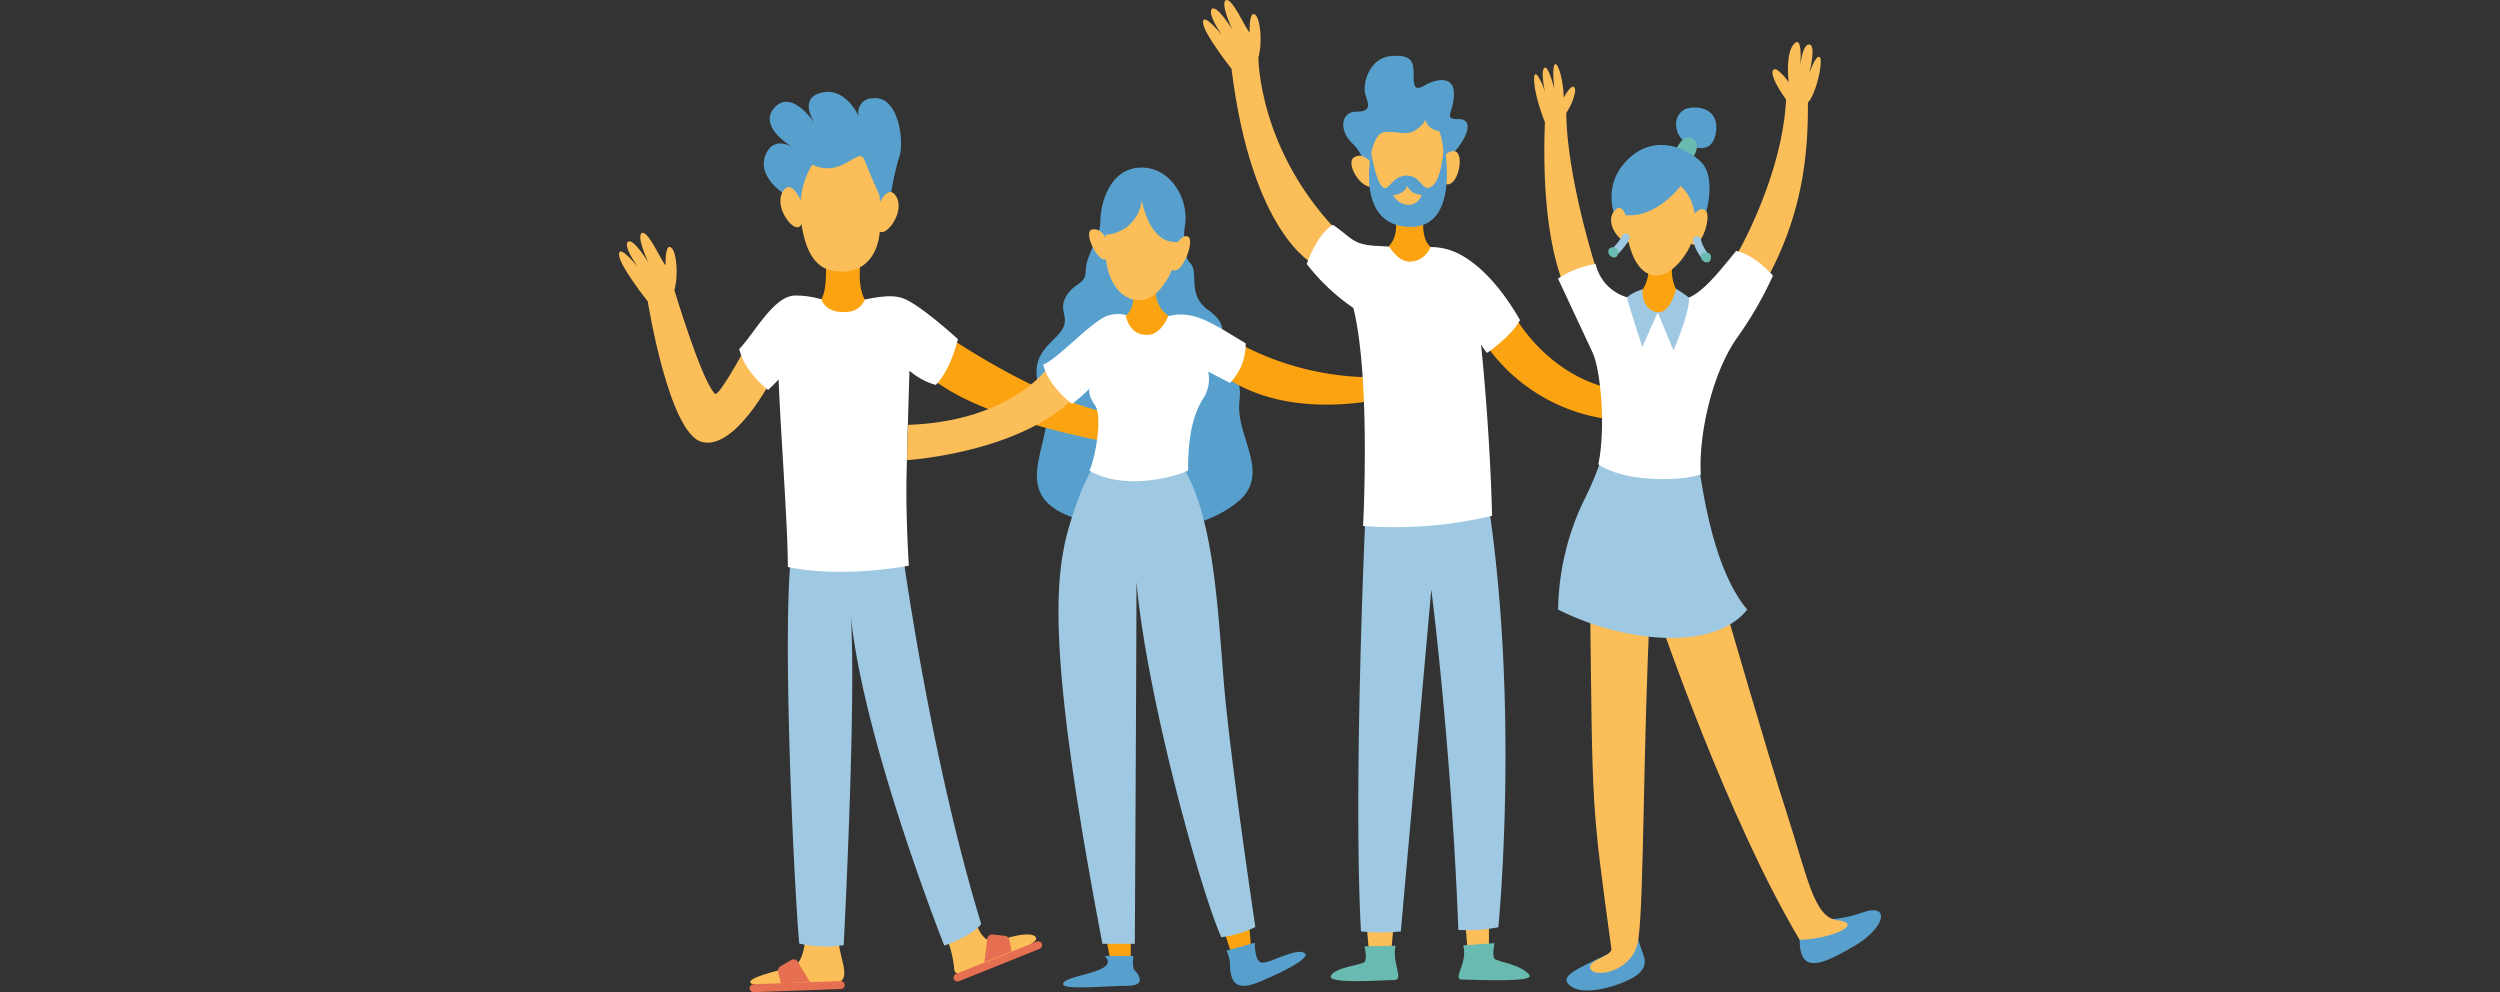<svg id="Ebene_1" data-name="Ebene 1" xmlns="http://www.w3.org/2000/svg" viewBox="0 0 320 127"><rect x="0" y="0" width="320" height="127" fill="#333333" stroke="none"/><defs><style>.cls-1{fill:#57a0cd;}.cls-2{fill:#fca311;}.cls-3{fill:#fcbe58;}.cls-4{fill:#9fc9e2;}.cls-5{fill:#fff;}.cls-6{fill:#e76f51;}.cls-7{fill:#69bab0;}.cls-8{fill:none;stroke:#9fc9e2;stroke-linecap:round;stroke-miterlimit:10;}</style></defs><title>10</title><path class="cls-1" d="M135.22,43.098c2.268-2.268.11-3.011,1.164-5.018s2.6-1.516,2.6-3.483,1.857-4.155,1.857-6.233,1.074-6.915,5.3-6.915c3.774,0,6.102,4.145,5.53,7.437,0,0-.562,3.533.662,4.768s-.492,4.015,2.308,6.022,1.586,3.182,1.666,5.641,2.871,1.626,2.339,6.082,4.205,9.234-.231,12.857c-5.018,4.105-13.68,4.627-21.208,1.937-8.883-3.182-1.445-10.438-3.633-15.126S133.665,44.654,135.22,43.098Z"/><polygon class="cls-2" points="141.704 120.664 144.736 120.664 144.736 122.702 142.086 122.702 141.704 120.664"/><polygon class="cls-2" points="156.68 119.148 157.743 122.461 160.152 121.487 159.811 117.442 156.68 119.148"/><path class="cls-2" d="M158.767,44.062a36.364,36.364,0,0,0,19.622,4.135v2.499S165.763,54.4,156.72,48.197A16.33,16.33,0,0,1,158.767,44.062Z"/><path class="cls-3" d="M107.368,120.473c0,2.118,2.007,5.37-.753,5.37s-9.906.612-10.509,0,2.921-1.516,5.139-2.007,1.817-5.571,1.817-5.571S107.368,118.356,107.368,120.473Z"/><path class="cls-3" d="M121.209,120.172a13.35,13.35,0,0,1,.913,3.684c0,1.385,1.586.803,3.553,0s6.956-2.921,6.956-3.684-1.837-.793-4.597.191-3.342-3.292-3.342-3.292Z"/><path class="cls-4" d="M101.546,69.094h13.761s3.483,26.889,10.288,49.181c-1.094,1.516-4.727,2.76-4.727,2.76S110.6,95.14,108.924,79.021c.672,11.492-.933,41.955-.933,41.955a15.146,15.146,0,0,1-5.691-.201C101.617,113.176,99.88,77.214,101.546,69.094Z"/><path class="cls-3" d="M91.509,50.405c.462.462,3.663-5.43,3.663-5.43l3.603,3.573s-4.657,9.093-8.913,8.03-6.946-17.996-6.946-17.996-3.684-4.607-3.684-6.022,2.479,1.696,2.479,1.696-2.007-2.72-1.345-3.302,2.61,2.61,2.61,2.61-1.596-3.403-.803-3.744,2.499,3.633,3.011,4.135c0-2.007.281-2.72.823-2.178s.883,3.372.311,5.36C86.32,37.096,89.743,48.619,91.509,50.405Z"/><path class="cls-2" d="M121.55,43.219s12.426,8.451,21.329,9.816v3.744s-18.378-3.011-24.56-9.194A14.533,14.533,0,0,1,121.55,43.219Z"/><path class="cls-5" d="M107.92,38.642c2.78,0,5.691-1.365,7.959-.341s6.735,5.109,6.735,5.109-.893,3.914-2.84,5.862a8.913,8.913,0,0,1-3.362-1.817s-.291,9.174-.381,13.911c-.09,5.018.301,11.041.301,11.041s-8.301,1.646-15.487.171c0-5.259-.913-17.013-1.184-24.008-.562.612-1.345,1.345-1.345,1.345s-3.011-2.288-3.694-5.239c1.947-2.007,4.426-6.835,7.156-6.845S105.14,38.622,107.92,38.642Z"/><path class="cls-2" d="M105.702,33.573s.231,3.403-.562,4.727c.341,1.004,1.375,1.777,3.242,1.626a2.549,2.549,0,0,0,2.319-1.586s-1.004-1.445-.532-4.958C110.489,31.154,105.702,33.573,105.702,33.573Z"/><path class="cls-1" d="M113.832,26.517a35.603,35.603,0,0,1,1.235-6.333c.753-1.867,0-8.03-3.332-7.598a1.787,1.787,0,0,0-1.646,2.66s-1.787-4.476-5.279-3.282c-2.66.903-.391,4.015-.391,4.015s-2.901-4.587-5.169-2.319c-2.499,2.499,2.268,5.229,2.268,5.229s-2.549-1.716-3.573,1.064,2.499,5.46,5.34,6.253S113.832,26.517,113.832,26.517Z"/><path class="cls-3" d="M104.949,19.813s-3.252,3.011-2.349,8.923,3.633,6.022,5.37,6.022,4.697-1.134,4.697-6.203-.231-7.558-2.881-9.033A4.306,4.306,0,0,0,104.949,19.813Z"/><path class="cls-3" d="M112.125,26.939s1.415-3.794,2.61-1.756-1.646,5.691-2.389,4.175A2.72,2.72,0,0,1,112.125,26.939Z"/><path class="cls-3" d="M102.791,26.317s-1.415-3.804-2.61-1.766,1.646,5.691,2.379,4.185A2.7,2.7,0,0,0,102.791,26.317Z"/><path class="cls-1" d="M112.667,25.182S111.453,22.533,110.66,20.485s-3.172,3.182-7.708,0,5.47-3.744,5.47-3.744,4.587,1.666,4.587,4.195A26.098,26.098,0,0,1,112.667,25.182Z"/><path class="cls-6" d="M122.072,125.301h0a.542.542,0,0,0,.714.28l.019-.009,10.208-4.095a.542.542,0,0,0,.352-.681l-0-.002h0a.542.542,0,0,0-.723-.251l-10.188,4.085A.552.552,0,0,0,122.072,125.301Z"/><path class="cls-6" d="M126.007,123.153l3.473-1.395-.291-1.475a.622.622,0,0,0-.532-.492l-1.606-.181a.612.612,0,0,0-.672.532Z"/><path class="cls-6" d="M108.131,126.044h0a.532.532,0,0,1-.511.552q-.02.001-.041,0l-11.041.401a.542.542,0,0,1-.592-.482h0a.552.552,0,0,1,.562-.532l10.97-.401a.542.542,0,0,1,.644.415Q108.128,126.02,108.131,126.044Z"/><path class="cls-6" d="M103.684,125.723l-3.744.141-.341-1.506a.612.612,0,0,1,.291-.662l1.385-.813a.602.602,0,0,1,.828.201l.006.009Z"/><path class="cls-4" d="M140.841,58.525s-2.007,2.007-4.015,8.943-2.58,17.374,4.286,53.336h4.145s.211-37.749.211-46.351c1.204,13.971,7.949,38.873,10.85,45.508a13.751,13.751,0,0,0,4.366-1.305s-3.182-21.218-4.015-31.115-1.305-22.091-5.701-28.485A47.766,47.766,0,0,0,140.841,58.525Z"/><path class="cls-1" d="M141.403,122.36h3.674s-.231,1.435.151,1.817,1.696,2.007-.913,2.007-8.22.572-8.24-.211C136.044,124.739,143.601,124.558,141.403,122.36Z"/><path class="cls-1" d="M156.991,121.678l3.633-1.004s-.08,2.308.833,2.529,4.426-1.947,5.52-1.214c.883.602-2.62,2.349-5.631,3.633-2.65,1.124-3.734.582-3.904-1.777A4.587,4.587,0,0,0,156.991,121.678Z"/><path class="cls-3" d="M134.167,47.013s-4.768,6.915-17.926,7.367c-.161,3.433-.13,4.517-.13,4.517s15.055-.943,21.951-8.592a3.011,3.011,0,0,0-3.894-3.292Z"/><path class="cls-5" d="M139.466,49.743s-.331.672.693,2.128,0,6.915-.713,8.361c3.854,2.339,10.037,1.204,12.626,0,0-4.015.522-6.865,1.817-9.033a4.567,4.567,0,0,0,.753-3.643l2.8,1.465a7.217,7.217,0,0,0,2.007-5.069c-4.466-2.72-6.434-4.015-9.234-3.623a19.07,19.07,0,0,1-4.015.371c-1.787,0-2.228-.863-4.256-.341s-6.303,5.41-8.421,6.323C134.277,49.552,137.228,51.7,137.228,51.7A24.73,24.73,0,0,0,139.466,49.743Z"/><path class="cls-2" d="M144.866,37.086a3.202,3.202,0,0,1-.783,3.392c.341,1.004.853,2.379,2.73,2.389s2.73-2.449,2.73-2.449a3.804,3.804,0,0,1-1.586-3.523C148.269,34.657,144.866,37.086,144.866,37.086Z"/><path class="cls-3" d="M146.141,24.871c-3.061,0-4.677,1.777-4.677,6.705s2.409,7.156,4.848,6.815,4.507-4.587,4.507-7.427S149.373,24.871,146.141,24.871Z"/><path class="cls-3" d="M150.406,31.526s1.054-1.857,1.777-1.134-1.245,5.741-2.459,3.784A1.639,1.639,0,0,1,150.406,31.526Z"/><path class="cls-3" d="M141.825,31.074c-.12-.12-.612-1.937-2.007-1.706s1.054,5.018,2.007,3.593S141.825,31.074,141.825,31.074Z"/><path class="cls-1" d="M146.141,25.624s.933,5.751,4.677,5.34c.341-3.483-1.526-7.116-4.677-7.116s-4.677,3.483-4.677,6.203A4.918,4.918,0,0,0,146.141,25.624Z"/><path class="cls-3" d="M157.633,8.802s-3.653-4.597-3.653-5.952,2.439,1.646,2.439,1.646-1.927-2.72-1.305-3.342,2.61,2.61,2.61,2.61S156.138.351,156.93.02s2.499,3.623,3.011,4.135c0-2.007.281-2.72.813-2.178s.883,3.372.321,5.36c0,0-.08,12.105,10.719,22.894-1.245,4.747-3.663,3.573-3.663,3.573S160.253,30,157.633,8.802Z"/><path class="cls-2" d="M193.595,39.987s4.236,8.351,13.54,9.947c0,3.011-.452,3.814-.452,3.814a22.824,22.824,0,0,1-16.641-9.826A46.275,46.275,0,0,0,193.595,39.987Z"/><polygon class="cls-3" points="174.927 118.315 178.389 118.315 178.048 122.109 175.218 121.778 174.927 118.315"/><polygon class="cls-3" points="187.523 117.783 190.584 117.783 190.584 121.487 187.864 121.678 187.523 117.783"/><path class="cls-4" d="M174.756,66.354s-1.566,34.367-.552,52.865a24.69,24.69,0,0,0,5.099,0l3.904-43.771s2.559,19.903,3.463,43.581a20.927,20.927,0,0,0,5.119-.341s2.75-27.682-1.295-54.35C178.841,65.561,174.756,66.354,174.756,66.354Z"/><path class="cls-1" d="M174.756,21.71A5.41,5.41,0,0,0,173.05,18.307c-1.696-1.686-1.415-4.015.582-4.015s1.516-1.004,1.134-2.208.401-4.657,3.292-4.908,2.891,1.004,2.891,2.579.291,1.817,1.475,1.134,3.674-1.375,3.674,1.124-1.475,3.232.622,3.232,1.004,2.67-1.004,4.667S174.756,21.71,174.756,21.71Z"/><path class="cls-7" d="M187.292,121.005l4.015-.281s-.361,1.616,0,2.007,3.403.683,4.456,2.078c.723,1.004-7.237.572-8.602.572S187.925,123.344,187.292,121.005Z"/><path class="cls-7" d="M178.63,121.055l-3.965.07s.351,1.616,0,2.007-3.804.672-4.316,1.777,6.805.532,8.11.532S178.139,123.294,178.63,121.055Z"/><path class="cls-5" d="M167.268,33.794s1.255-3.814,3.352-5.018c2.158,1.506,2.419,2.188,4.135,2.529s2.7,0,5.34.683,1.214-.803,4.497-.231,6.905,3.884,9.967,9.204c-1.084,2.088-4.226,4.216-4.226,4.216a6.454,6.454,0,0,1-.763-1.104s1.134,10.549,1.415,21.951a54.199,54.199,0,0,1-16.511,1.305s1.004-18.95-1.245-27.913A26.095,26.095,0,0,1,167.268,33.794Z"/><path class="cls-2" d="M178.41,26.999h3.864s-.582,3.503.833,4.587a2.891,2.891,0,0,1-2.67,1.907c-1.546,0-2.66-2.007-2.66-2.007C178.982,30.301,178.801,28.173,178.41,26.999Z"/><path class="cls-3" d="M179.142,13.891c-3.252.271-4.135,4.075-3.684,8.2.391,3.573,2.439,6.775,5.199,6.644s4.185-3.633,4.185-7.618S183.91,13.529,179.142,13.891Z"/><path class="cls-3" d="M175.89,21.328s-1.184-2.007-2.549-1.204,1.485,5.149,2.891,3.352S175.89,21.328,175.89,21.328Z"/><path class="cls-1" d="M175.348,20.616s.331-3.382,1.746-3.674,2.85.542,4.085-.271,1.235-1.375,1.235-1.375a2.007,2.007,0,0,0,2.369,1.425c1.887-.401-2.308-3.282-2.308-3.282a10.489,10.489,0,0,0-5.018,0C174.796,14.112,174.284,18.377,175.348,20.616Z"/><path class="cls-3" d="M184.351,20.345s1.696-1.787,2.319-.592-.482,5.219-2.319,3.372a1.726,1.726,0,0,1,0-2.78Z"/><path class="cls-1" d="M175.529,19.521s.502,3.493,1.375,4.356,1.184-1.405,3.152-1.405,1.937,2.329,3.272,1.335,1.516-5.42,1.516-5.42,2.258,10.87-4.466,10.659C173.411,28.826,175.529,19.521,175.529,19.521Z"/><path class="cls-3" d="M180.327,26.226a2.369,2.369,0,0,1-2.007-1.255c.642,0,1.736-.492,1.767-1.255a2.007,2.007,0,0,0,1.897,1.214A1.847,1.847,0,0,1,180.327,26.226Z"/><path class="cls-1" d="M201.254,126.355c2.007,1.275,7.337-.572,8.562-1.787,1.385-1.395.422-2.248-.11-4.286-.06-.241-3.111,1.465-3.824,1.807C201.575,124.137,199.216,125.08,201.254,126.355Z"/><path class="cls-1" d="M232.017,117.332s2.068,1.004,6.424-.552c3.483-1.214,3.011,1.917-1.134,4.336s-6.956,3.623-6.956-.833C230.351,117.553,232.017,117.332,232.017,117.332Z"/><path class="cls-3" d="M203.522,75.638c.321,28.856.151,26.819,2.74,45.849,0,1.004-3.694,1.556-2.519,2.74.873.863,5.38,0,5.962-3.945.723-4.838.622-25.564,1.496-42.356C205.389,75.548,203.522,75.638,203.522,75.638Z"/><path class="cls-3" d="M212.505,79.512s8.662,25.414,17.846,40.77c3.523,0,8.622-2.007,4.768-2.499-2.921-.401-3.764-5.5-6.373-13.58-2.399-7.377-8.03-26.849-8.03-26.849Z"/><path class="cls-4" d="M205.389,57.421a39.386,39.386,0,0,1-2.61,6.554A33.343,33.343,0,0,0,199.437,78.027c8.341,4.195,19.893,5.45,24.209,0-4.637-5.56-5.811-16.33-6.474-20.074S205.389,57.421,205.389,57.421Z"/><path class="cls-3" d="M201.153,38.441s-4.075-5.5-3.403-22.804c-1.586-4.015-1.646-6.745-1.004-6.022a6.534,6.534,0,0,1,1.084,2.489s-.683-2.891-.171-3.403,1.305,2.72,1.305,2.72-.341-2.78.05-3.172,1.134,2.118,1.134,4.266c1.004-1.807,1.475-1.656,1.475-.823a7.477,7.477,0,0,1-1.134,2.76c0,4.818,1.526,12.737,4.085,20.807C202.548,37.247,201.153,38.441,201.153,38.441Z"/><path class="cls-3" d="M222.111,32.961s6.022-10.167,6.504-20.224c-2.419-3.403-1.817-4.155-1.134-3.784a6.123,6.123,0,0,1,1.475,1.596s-.492-3.744.713-4.958.723,3.403.723,3.403.191-3.292,1.174-3.292,0,3.714,0,3.714.893-2.549,1.365-2.088-.462,4.727-1.516,5.791c0,5.139-.191,13.851-5.711,23.416C222.412,35.119,222.111,32.961,222.111,32.961Z"/><path class="cls-5" d="M208.259,38.05a5.751,5.751,0,0,1-4.015-4.256,11.914,11.914,0,0,0-4.818,1.867l4.406,9.425c1.094,2.319,1.716,9.806.753,14.343,3.292,2.278,10.288,2.218,13.118,1.305-.291-4.878,1.345-12.757,4.587-17.414a47.957,47.957,0,0,0,4.647-8.03s-2.268-2.66-4.707-3.172c-2.379,2.901-4.527,5.671-6.665,6.183S208.259,38.05,208.259,38.05Z"/><path class="cls-4" d="M210.668,36.916a5.862,5.862,0,0,0-2.409,1.134c.562,2.178,1.957,6.353,1.957,6.353l1.977-4.416,2.007,4.868s2.007-4.537,2.007-6.745a15.608,15.608,0,0,0-2.409-1.556Z"/><path class="cls-1" d="M216.118,18.558c-2.449-1.616-1.817-4.507.191-4.758s3.884.723,3.262,3.493S216.118,18.558,216.118,18.558Z"/><path class="cls-2" d="M211.01,34.356a4.828,4.828,0,0,1-.793,2.78c0,1.164.412,2.69,2.007,2.82s2.308-2.931,2.308-2.931a5.561,5.561,0,0,1-.462-3.232C214.352,31.957,211.01,34.356,211.01,34.356Z"/><path class="cls-7" d="M214.352,19.501s.853-2.218,2.007-1.877,1.084,1.817,0,2.891S214.352,19.501,214.352,19.501Z"/><path class="cls-1" d="M207.175,28.766s-2.469-4.216.763-7.909,7.478-2.329,9.726-.201.662,7.457-.141,8.682S207.175,28.766,207.175,28.766Z"/><path class="cls-3" d="M212.274,22.784c-3.934,0-5.018,4.236-3.633,8.893s4.697,4.637,7.186.743S216.66,22.784,212.274,22.784Z"/><path class="cls-3" d="M208.34,28.424s-.582-3.011-1.817-1.265,1.606,4.928,2.499,3.463a1.496,1.496,0,0,0-.682-2.198Z"/><path class="cls-3" d="M216.59,27.742s1.004-1.546,1.777-.743-.873,5.922-2.268,3.804S216.59,27.742,216.59,27.742Z"/><path class="cls-1" d="M215.888,22.784s-3.252,5.159-7.809,4.758C206.985,23.807,210.949,20.636,215.888,22.784Z"/><path class="cls-8" d="M217.212,30.733a5.119,5.119,0,0,0,1.004,2.007"/><path class="cls-8" d="M208.099,30.392a7.317,7.317,0,0,1-1.285,1.696"/><path class="cls-7" d="M218.106,33.493c-.602-.401-.452-1.114.05-1.174s1.004.171.813.863S218.106,33.493,218.106,33.493Z"/><path class="cls-7" d="M206.242,32.851c-.602-.401-.452-1.114.05-1.184s1.004.181.813.873S206.242,32.851,206.242,32.851Z"/></svg>